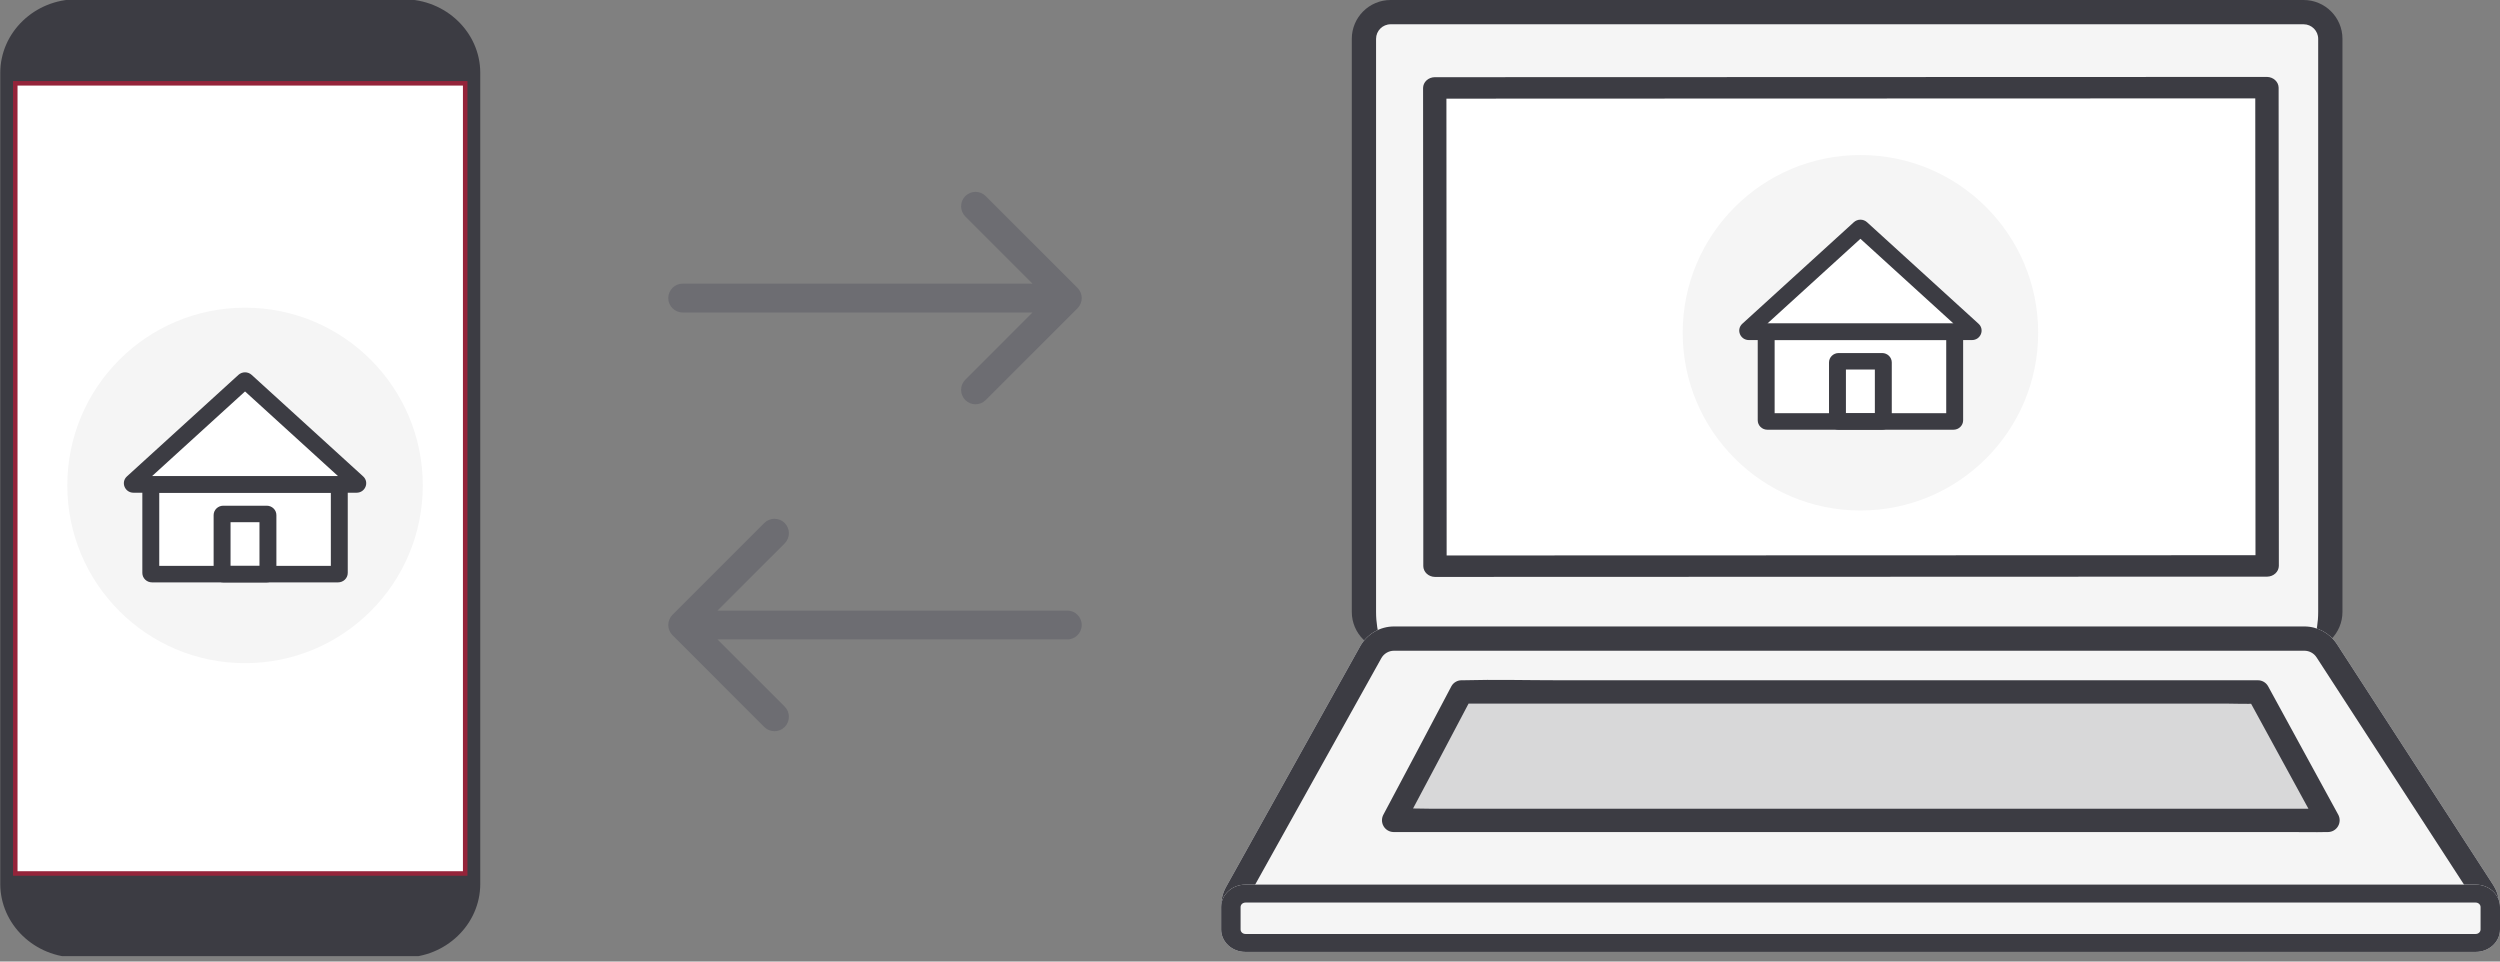 <svg width="260" height="100" viewBox="0 0 260 100" fill="none" xmlns="http://www.w3.org/2000/svg">
<rect x="0" y="0" width="260" height="100" fill="#808080" stroke="none"/>
<path d="M233.539 1.683C208.903 1.692 158.303 1.711 142.964 1.715C142.971 19.774 142.983 41.242 142.991 60.655V65.536C160.561 65.529 225.056 65.504 242.108 65.499C242.101 45.968 242.088 18.081 242.082 1.68L233.539 1.683Z" fill="#F5F5F5"/>
<path fill-rule="evenodd" clip-rule="evenodd" d="M140.586 4.04V63.636C140.586 65.868 142.395 67.677 144.626 67.677C143.79 67.677 143.111 65.868 143.111 63.636V4.04C143.111 3.204 143.79 2.525 144.626 2.525H239.576C240.412 2.525 241.091 3.204 241.091 4.04V63.636C241.091 65.868 240.412 67.677 239.576 67.677C241.807 67.677 243.616 65.868 243.616 63.636V4.04C243.616 1.809 241.807 0 239.576 0H144.626C142.395 0 140.586 1.809 140.586 4.04Z" fill="#3C3C43"/>
<path d="M141.45 67.225C142.164 65.945 143.514 65.151 144.98 65.151H239.653C241.022 65.151 242.298 65.844 243.043 66.992L259.264 91.992C261.008 94.68 259.079 98.232 255.875 98.232H131.048C127.965 98.232 126.018 94.918 127.519 92.225L141.45 67.225Z" fill="#F5F5F5"/>
<path fill-rule="evenodd" clip-rule="evenodd" d="M239.653 67.676H144.98C144.43 67.676 143.924 67.974 143.656 68.454L129.725 93.454C129.162 94.464 129.892 95.707 131.048 95.707H255.875C257.076 95.707 257.8 94.375 257.146 93.367L240.924 68.367C240.645 67.936 240.167 67.676 239.653 67.676ZM144.98 65.151C143.514 65.151 142.164 65.945 141.45 67.225L127.519 92.225C126.018 94.918 127.965 98.232 131.048 98.232H255.875C259.079 98.232 261.008 94.68 259.264 91.992L243.043 66.992C242.298 65.844 241.022 65.151 239.653 65.151H144.98Z" fill="#3C3C43"/>
<path d="M238.293 78.07C236.99 75.686 235.7 73.323 234.823 71.717H152.003C150.326 74.891 146.816 81.551 144.928 85.078H242.12C241.192 83.38 239.736 80.71 238.293 78.07Z" fill="#D8D8D9"/>
<path d="M239.339 77.702C238.182 75.584 237.026 73.466 235.869 71.348C235.763 71.165 235.61 71.013 235.426 70.908C235.243 70.803 235.035 70.748 234.823 70.748H162.224C158.87 70.748 155.502 70.657 152.149 70.748C152.098 70.748 152.052 70.748 152.003 70.748C151.792 70.747 151.584 70.802 151.4 70.908C151.216 71.013 151.063 71.165 150.957 71.348C148.601 75.803 146.26 80.266 143.881 84.709C143.778 84.894 143.724 85.103 143.725 85.314C143.726 85.526 143.782 85.734 143.887 85.918C143.993 86.102 144.144 86.255 144.326 86.363C144.509 86.471 144.716 86.529 144.928 86.533H238.156C239.422 86.533 240.692 86.564 241.958 86.533C242.012 86.533 242.066 86.533 242.12 86.533C242.332 86.529 242.54 86.471 242.722 86.363C242.904 86.255 243.056 86.102 243.161 85.918C243.267 85.734 243.323 85.526 243.324 85.314C243.325 85.103 243.271 84.894 243.167 84.709C241.892 82.373 240.616 80.037 239.339 77.702C238.591 76.332 236.497 77.554 237.246 78.925C238.522 81.261 239.798 83.597 241.074 85.933L242.12 84.109H148.892C147.633 84.109 146.348 84.035 145.09 84.109C145.036 84.112 144.982 84.109 144.928 84.109L145.974 85.933C148.353 81.489 150.695 77.027 153.05 72.571L152.003 73.172H231.428C232.504 73.172 233.603 73.238 234.677 73.172C234.725 73.169 234.774 73.172 234.823 73.172L233.776 72.571C234.932 74.69 236.088 76.808 237.246 78.925C237.994 80.297 240.088 79.072 239.339 77.702Z" fill="#3C3C43"/>
<path d="M227.566 10.002C206.197 10.008 162.305 10.023 149 10.026C149.006 23.601 149.017 39.738 149.023 54.331V58C164.264 57.995 220.208 57.976 235 57.972C234.993 43.291 234.982 22.328 234.977 10L227.566 10.002Z" fill="white"/>
<path d="M228.302 8.003L213.508 8.007L195.915 8.013L177.912 8.019L161.885 8.024L150.265 8.027H149.214C148.893 8.031 148.587 8.15 148.36 8.358C148.134 8.567 148.004 8.849 148 9.143C148.003 16.341 148.007 23.539 148.011 30.737C148.015 38.253 148.019 45.77 148.023 53.286C148.023 55.152 148.023 57.017 148.023 58.884C148.027 59.178 148.157 59.46 148.383 59.668C148.61 59.877 148.916 59.996 149.236 60L162.344 59.995L181.01 59.989L201.832 59.982L220.843 59.975L234.648 59.971H235.786C236.107 59.967 236.413 59.848 236.639 59.639C236.866 59.431 236.995 59.15 237 58.855L236.991 39.008C236.988 32.245 236.984 25.482 236.981 18.719L236.977 9.116C236.972 8.822 236.843 8.54 236.616 8.332C236.39 8.123 236.084 8.004 235.763 8L228.302 8.003C226.74 8.003 226.738 10.236 228.302 10.236H235.762L234.548 9.119C234.551 15.155 234.553 21.19 234.556 27.225C234.559 34.149 234.563 41.073 234.566 47.997C234.566 51.617 234.568 55.238 234.571 58.858L235.785 57.741L222.889 57.745L204.333 57.751L183.517 57.758L164.41 57.764L150.405 57.77H149.237L150.451 58.886C150.445 53.794 150.443 48.701 150.445 43.609L150.433 21.081C150.431 17.103 150.429 13.124 150.427 9.146L149.214 10.262L160.184 10.255L175.807 10.25L193.697 10.245L211.467 10.239L226.666 10.234H228.304C229.864 10.236 229.867 8.003 228.302 8.003Z" fill="#3C3C43"/>
<path d="M127 94.333C127 93.045 128.131 92 129.527 92H257.473C258.869 92 260 93.045 260 94.333V96.667C260 97.955 258.869 99 257.473 99H129.527C128.131 99 127 97.955 127 96.667V94.333Z" fill="#F5F5F5"/>
<path fill-rule="evenodd" clip-rule="evenodd" d="M257.473 93.867H129.527C129.248 93.867 129.021 94.076 129.021 94.333V96.667C129.021 96.924 129.248 97.133 129.527 97.133H257.473C257.752 97.133 257.979 96.924 257.979 96.667V94.333C257.979 94.076 257.752 93.867 257.473 93.867ZM129.527 92C128.131 92 127 93.045 127 94.333V96.667C127 97.955 128.131 99 129.527 99H257.473C258.869 99 260 97.955 260 96.667V94.333C260 93.045 258.869 92 257.473 92H129.527Z" fill="#3C3C43"/>
<circle cx="193.485" cy="34.608" r="18.485" fill="#F5F5F5"/>
<path fill-rule="evenodd" clip-rule="evenodd" d="M204.399 34.608L193.484 24.526L182.57 34.608H184.242V43.01H202.727V34.608H204.399Z" fill="white"/>
<path fill-rule="evenodd" clip-rule="evenodd" d="M184.562 35.367V42.973H202.407V35.367H184.562ZM183.808 33.649C183.253 33.649 182.803 34.089 182.803 34.631V43.709C182.803 44.251 183.253 44.691 183.808 44.691H203.161C203.716 44.691 204.166 44.251 204.166 43.709V34.631C204.166 34.089 203.716 33.649 203.161 33.649H183.808Z" fill="#3C3C43"/>
<path fill-rule="evenodd" clip-rule="evenodd" d="M191.976 38.434V42.973H194.985V38.434H191.976ZM191.222 36.716C190.667 36.716 190.217 37.156 190.217 37.698V43.709C190.217 44.251 190.667 44.691 191.222 44.691H195.739C196.295 44.691 196.745 44.251 196.745 43.709V37.698C196.745 37.156 196.295 36.716 195.739 36.716H191.222Z" fill="#3C3C43"/>
<path fill-rule="evenodd" clip-rule="evenodd" d="M193.484 24.834L183.803 33.649H203.166L193.484 24.834ZM194.17 23.109C193.784 22.758 193.185 22.758 192.799 23.109L181.203 33.668C180.536 34.275 180.976 35.367 181.889 35.367H205.08C205.993 35.367 206.433 34.275 205.766 33.668L194.17 23.109Z" fill="#3C3C43"/>
<g clip-path="url(#clip0_673_830)">
<path d="M49.947 91.93C49.947 96.139 46.365 99.58 41.997 99.58H7.978C3.603 99.58 0.028 96.132 0.028 91.93V7.577C0.028 3.367 3.603 -0.074 7.978 -0.074H41.997C46.372 -0.074 49.947 3.367 49.947 7.577V91.93Z" fill="#3C3C43"/>
<path d="M48.38 8.665H1.588V90.842H48.38V8.665Z" fill="white"/>
<path d="M48.38 8.665H1.588V90.842H48.38V8.665Z" stroke="#94243A" stroke-width="0.47" stroke-miterlimit="10"/>
<circle cx="25.485" cy="50.484" r="18.485" fill="#F5F5F5"/>
<path fill-rule="evenodd" clip-rule="evenodd" d="M36.399 50.485L25.484 40.402L14.57 50.485H16.242V58.886H34.727V50.485H36.399Z" fill="white"/>
<path fill-rule="evenodd" clip-rule="evenodd" d="M16.562 51.243V58.849H34.407V51.243H16.562ZM15.808 49.525C15.253 49.525 14.803 49.965 14.803 50.507V59.586C14.803 60.128 15.253 60.567 15.808 60.567H35.16C35.716 60.567 36.166 60.128 36.166 59.586V50.507C36.166 49.965 35.716 49.525 35.16 49.525H15.808Z" fill="#3C3C43"/>
<path fill-rule="evenodd" clip-rule="evenodd" d="M23.977 54.31V58.849H26.985V54.31H23.977ZM23.223 52.593C22.667 52.593 22.217 53.032 22.217 53.574V59.586C22.217 60.128 22.667 60.567 23.223 60.567H27.739C28.295 60.567 28.745 60.128 28.745 59.586V53.574C28.745 53.032 28.295 52.593 27.739 52.593H23.223Z" fill="#3C3C43"/>
<path fill-rule="evenodd" clip-rule="evenodd" d="M25.484 40.71L15.803 49.525H35.166L25.484 40.71ZM26.17 38.985C25.784 38.634 25.185 38.634 24.799 38.985L13.203 49.544C12.536 50.151 12.976 51.243 13.889 51.243H37.08C37.993 51.243 38.433 50.151 37.766 49.544L26.17 38.985Z" fill="#3C3C43"/>
</g>
<path d="M71 29.5C70.172 29.5 69.5 30.172 69.5 31C69.5 31.828 70.172 32.5 71 32.5V29.5ZM112.061 32.061C112.646 31.475 112.646 30.525 112.061 29.939L102.515 20.393C101.929 19.808 100.979 19.808 100.393 20.393C99.808 20.979 99.808 21.929 100.393 22.515L108.879 31L100.393 39.485C99.808 40.071 99.808 41.021 100.393 41.607C100.979 42.192 101.929 42.192 102.515 41.607L112.061 32.061ZM71 32.5H111V29.5H71V32.5Z" fill="#6D6D72"/>
<path d="M111 66.5C111.828 66.5 112.5 65.828 112.5 65C112.5 64.172 111.828 63.5 111 63.5V66.5ZM69.939 63.939C69.354 64.525 69.354 65.475 69.939 66.061L79.485 75.607C80.071 76.192 81.021 76.192 81.607 75.607C82.192 75.021 82.192 74.071 81.607 73.485L73.121 65L81.607 56.515C82.192 55.929 82.192 54.979 81.607 54.393C81.021 53.808 80.071 53.808 79.485 54.393L69.939 63.939ZM111 63.5H71V66.5H111V63.5Z" fill="#6D6D72"/>
<defs>
<clipPath id="clip0_673_830">
<rect width="50.167" height="99.438" fill="white"/>
</clipPath>
</defs>
</svg>
